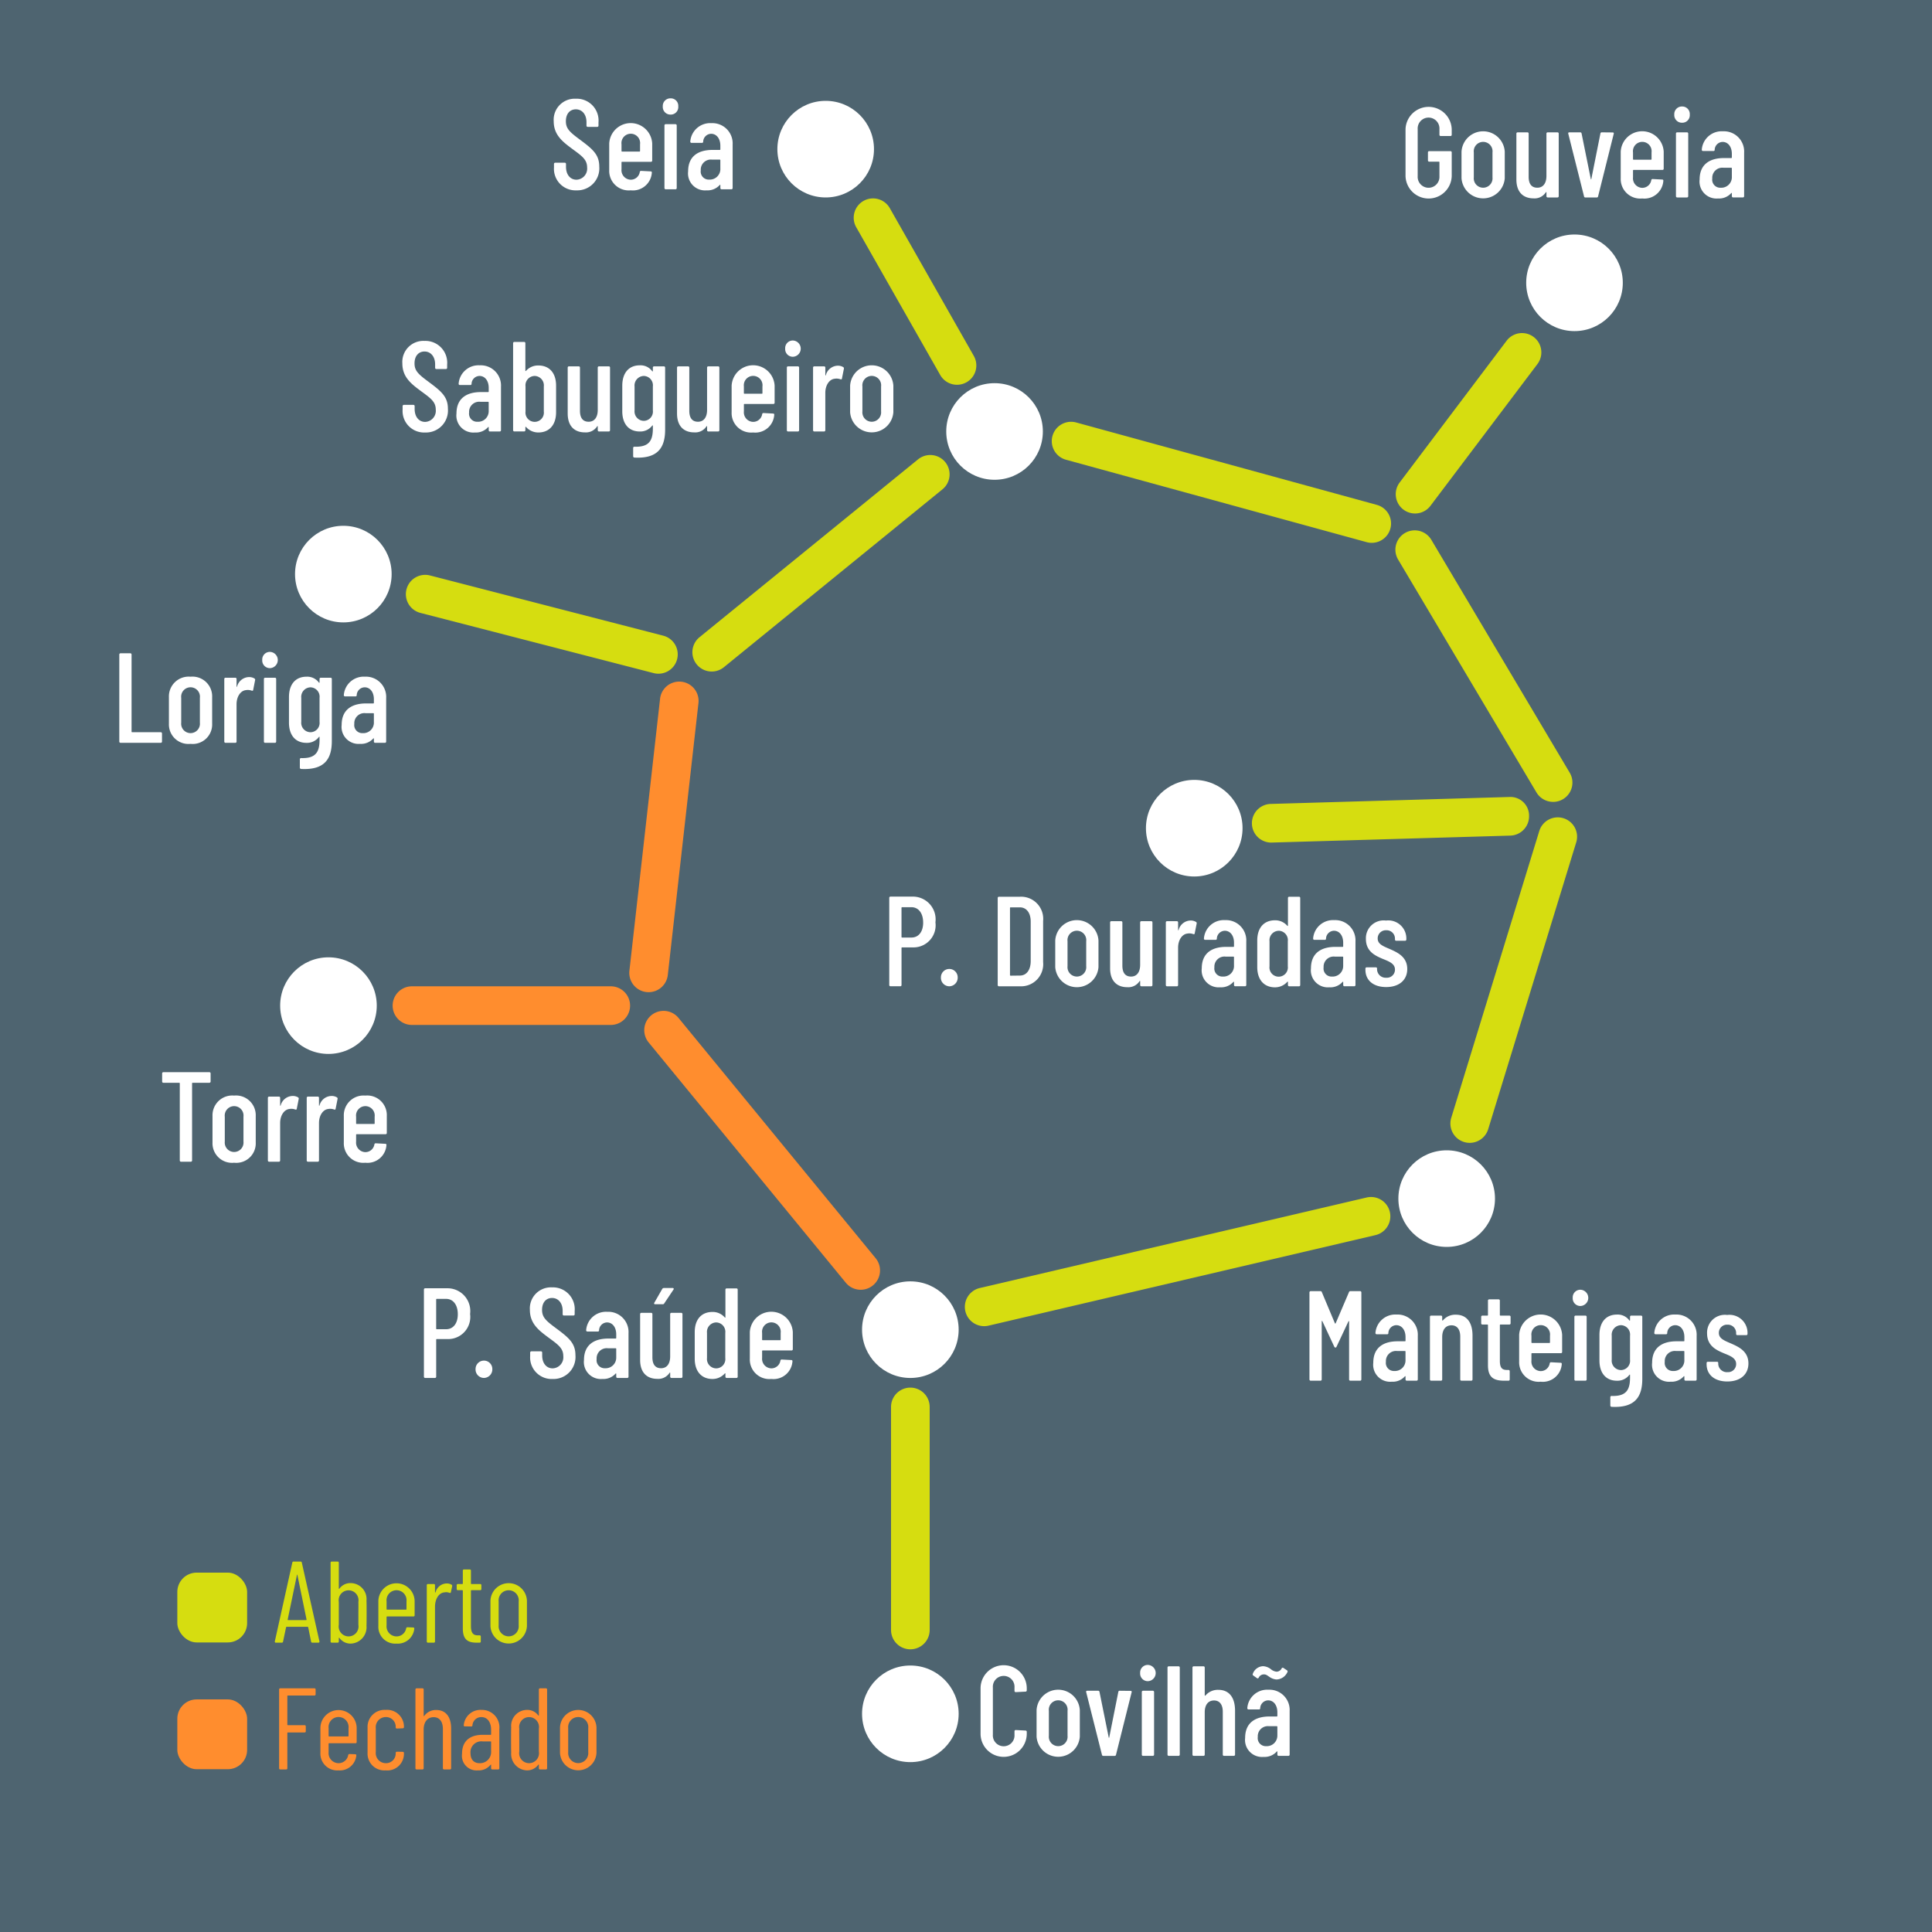 <svg xmlns="http://www.w3.org/2000/svg" xmlns:xlink="http://www.w3.org/1999/xlink" version="1.1" x="0px" y="0px" viewBox="0 0 100 100" enable-background="new 0 0 100 100" xml:space="preserve">
	<defs>
		<style>.cls-1{fill: #4e6470;
      }

      .cls-2 {
        fill: #ff8d2e;
      }

      .cls-3 {
        fill: #d6dd10;
      }

      .cls-4 { fill: #fff; } </style>
	</defs>
	<g id="Layer_1" data-name="Layer 1">
		<rect class="cls-1" width="100" height="100"/>
		<g>
			<path class="cls-2" d="M16.276,87.76h-1.379a.026.026,0,0,       0-.024.024V89.271a.026.026,0,0,0,.024.024h.87a.057.057,0,0,1,.06.06v.258a.057.057,       0,0,1-.06.06h-.87a.026.026,0,0,0-.024.024v1.829a.057.057,0,0,       1-.06.06h-.306a.057.057,0,0,1-.06-.06V87.448a.057.057,0,0,1,       .06-.06h1.769a.057.057,0,0,1,.06.06v.252A.057.057,0,0,1,16.276,87.76Z"/>
			<path class="cls-2" d="M18.4,90.23H17.033a.026.026,0,0,0-.024.024v.438a.519.519,0,0,0,       .51.57.504.504,0,0,0,.504-.42c.012-.036.03-.054.066-.054l.3.012a.054.054,       0,0,1,.054.066.856.856,0,0,1-.923.768.87.87,0,0,1-.936-.917V89.421a.939.939,0,0,1,       1.877,0v.75A.057.057,0,0,1,18.4,90.23Zm-1.391-.779V89.853a.026.026,0,0,0,       .024.024h.983A.026.026,0,0,0,18.04,89.853v-.402a.519.519,0,1,0-1.031,0Z"/>
			<path class="cls-2" d="M19.025,90.716V89.421a.88.88,0,0,1,.936-.917.871.871,0,0,1,.947.834V89.397a.057.057,       0,0,1-.06.06l-.306.012a.056.056,0,0,1-.06-.054v-.048a.501.501,0,0,       0-.521-.492.521.521,0,0,0-.51.576v1.235a.521.521,0,0,0,.51.576.501.501,0,0,0,       .521-.492v-.042a.057.057,0,0,1,.06-.06l.306.006a.057.057,0,0,1,.06.06v.066a.86.86,0,       0,1-.947.834A.87.87,0,0,1,19.025,90.716Z"/>
			<path class="cls-2" d="M23.35,       89.463v2.063a.057.057,0,0,1-.06.06h-.306a.057.057,0,0,       1-.06-.06V89.499c0-.39-.174-.618-.48-.618-.318,0-.516.246-.516.648v1.997a.057.057,       0,0,1-.06.06H21.563a.057.057,0,0,1-.06-.06V87.448a.057.057,0,0,1,       .06-.06h.306a.057.057,0,0,1,.06.06v1.361c0,.018.018.024.03.006a.74.74,0,0,       1,.624-.306C23.074,88.51,23.35,88.863,23.35,89.463Z"/>
			<path class="cls-2" d="M25.846,       89.505v2.021a.057.057,0,0,1-.06.06H25.48a.057.057,0,0,       1-.06-.06v-.174c0-.018-.012-.024-.03-.006a.786.786,0,0,1-.66.288.757.757,0,0,       1-.815-.857c0-.72.474-.983,1.067-.983H25.396a.026.026,0,0,0,       .024-.024v-.234c0-.396-.192-.66-.504-.66a.459.459,0,0,0-.462.426.061.061,0,0,       1-.066.06l-.33-.006a.05.05,0,0,1-.054-.06.87.87,0,0,1,.923-.792A.903.903,0,0,1,       25.846,89.505Zm-.426,1.158v-.504a.026.026,0,0,0-.024-.024h-.419a.56.56,0,0,       0-.624.605c0,.366.204.522.467.522A.575.575,0,0,0,25.42,90.663Z"/>
			<path class="cls-2" d="M27.952,87.388h.306a.057.057,0,0,1,.06.06v4.078a.057.057,0,0,       1-.06.06h-.306a.057.057,0,0,       1-.06-.06v-.174c0-.018-.012-.03-.03-.012a.706.706,0,0,1-.593.294.847.847,0,0,       1-.81-.917c-.006-.222-.006-.444-.006-.666s0-.426.006-.647a.827.827,0,0,1,       .81-.9.701.701,0,0,1,.593.288c.018.018.03.006.03-.012V87.448A.057.057,0,0,1,       27.952,87.388Zm-.06,3.274V89.475a.514.514,0,1,0-1.014,0c-.006.21,0,.438,0,.594v.594a.514.514,       0,1,0,1.014,0Z"/>
			<path class="cls-2" d="M28.985,90.716V89.421a.945.945,0,0,1,1.889,       0v1.295a.945.945,0,0,1-1.889,0Zm1.463-.024V89.451a.522.522,0,1,0-1.038,0v1.241a.521.521,0,       1,0,1.038,0Z"/>
		</g>
		<rect class="cls-2" x="9.178" y="87.961" width="3.613" height="3.613" rx="1"/>
		<g>
			<path class="cls-3" d="M16.102,84.97l-.15-.743c0-.012-.018-.024-.03-.024h-1.085c-.012,       0-.03.012-.03.024l-.156.743a.061.061,0,0,1-.066.054h-.306a.051.051,0,0,       1-.054-.066l.905-4.078a.061.061,0,0,1,.066-.054h.36a.06.06,0,0,1,.066.054l.912,       4.078a.051.051,0,0,1-.054.066h-.312A.06.06,0,0,1,16.102,       84.97Zm-1.193-1.115h.941c.012,0,       .018-.012.018-.024l-.474-2.309c-.006-.024-.018-.024-.024,0l-.48,2.309C14.891,83.843,       14.896,83.854,14.909,83.854Z"/>
			<path class="cls-3" d="M18.976,83.489c0,.222,0,       .444-.006.666a.847.847,0,0,1-.81.917.706.706,0,0,       1-.593-.294c-.018-.018-.03-.006-.03.012v.174a.057.057,0,0,       1-.06.06H17.171a.057.057,0,0,1-.06-.06V80.886a.057.057,0,0,1,       .06-.06h.306a.057.057,0,0,1,.06.06v1.331c0,.018.012.03.03.012a.701.701,0,0,       1,.593-.288.827.827,0,0,1,.81.9C18.976,83.063,18.976,83.267,18.976,       83.489Zm-.426.612v-.594c0-.156.006-.384,0-.594a.514.514,0,1,0-1.014,0v1.188a.514.514,0,1,0,       1.014,0Z"/>
			<path class="cls-3" d="M21.4,83.668H20.033a.026.026,0,0,       0-.024.024v.438a.519.519,0,0,0,.51.57.504.504,0,0,0,       .504-.42c.012-.036.03-.054.066-.054l.3.012a.054.054,0,0,1,.054.066.856.856,       0,0,1-.923.768.87.87,0,0,1-.936-.917V82.859a.939.939,0,0,1,1.877,0v.75A.057.057,0,0,       1,21.4,83.668Zm-1.391-.779V83.291a.026.026,0,0,0,.024.024h.983A.026.026,0,0,0,21.04,       83.291v-.402a.519.519,0,1,0-1.031,0Z"/>
			<path class="cls-3" d="M23.374,82.025a.069.069,0,0,1,       .03.078l-.066.306c-.006.042-.036.048-.078.036a.43.43,0,0,       0-.252-.024c-.288.018-.492.336-.492.744v1.799a.057.057,0,0,       1-.06.06h-.306a.057.057,0,0,1-.06-.06V82.049a.057.057,0,0,1,       .06-.06h.306a.057.057,0,0,1,.06.06v.36c0,.024.018.024.03.006a.603.603,0,0,       1,.569-.456A.477.477,0,0,1,23.374,82.025Z"/>
			<path class="cls-3" d="M24.856,       82.308h-.456a.025.025,0,0,0-.024.024v1.835c0,.384.138.486.39.479h.06a.057.057,0,0,       1,.06.06v.258a.057.057,0,0,1-.06.06h-.15c-.426,       0-.72-.126-.72-.731V82.332a.025.025,0,0,0-.024-.024h-.234a.057.057,0,0,       1-.06-.06v-.198a.057.057,0,0,1,.06-.06h.234a.026.026,0,0,0,       .024-.024V81.294a.057.057,0,0,1,.06-.06h.3a.057.057,0,0,1,       .06.06v.672a.026.026,0,0,0,.024.024H24.856a.057.057,0,0,1,.06.06v.198A.057.057,0,       0,1,24.856,82.308Z"/>
			<path class="cls-3" d="M25.385,84.154V82.859a.945.945,0,0,1,1.889,       0V84.154a.945.945,0,0,1-1.889,0Zm1.463-.024V82.889a.522.522,0,1,0-1.038,0v1.241a.521.521,       0,1,0,1.038,0Z"/>
		</g>
		<rect class="cls-3" x="9.178" y="81.399" width="3.613" height="3.613" rx="1"/>
	</g>
	<g id="Estrada02">
		<path class="cls-3" d="M36.838,34.758a1,1,0,0,       1-.632-1.775l11.313-9.207a1.0 1,0,0,1,1.263,1.551l-11.313,9.207A.994.994,0,0,1,36.838,       34.758Z"/>
	</g>
	<g id="Estrada01">
		<path class="cls-3" d="M34.081,34.871a1.01,1.01,0,0,       1-.25-.032L21.758,31.723a1,1,0,0,1,.5-1.937l12.072,3.117a1,1,0,0,1-.25,1.968Z"/>
	</g>
	<g id="Estrada13">
		<path class="cls-2" d="M33.573,51.355a.984.984,0,0,1-.113-.006 1.0 1,0,0,       1-.882-1.105l1.589-14.097a1.0 1,0,0,1,1.987.224L34.565,50.467A1,1,0,0,1,       33.573,51.355Z"/>
	</g>
	<g id="Estrada12">
		<path class="cls-2" d="M31.613,53.051h-10.29a1,1,0,0,1,       0-2h10.29a1,1,0,0,1,0,2Z"/>
	</g>
	<g id="Estrada11">
		<path class="cls-2" d="M44.55,66.758a.997.997,0,0,       1-.773-.366L33.574,53.957a1.0 1,0,1,1,1.546-1.269L45.323,65.124a1,1,0,0,1-.772,1.634Z"/>
	</g>
	<g id="Estrada10">
		<path class="cls-3" d="M47.12,85.368a1,1,0,0,1-1-1V72.823a1,1,0,0,1,2,       0V84.368A1,1,0,0,1,47.12,85.368Z"/>
	</g>
	<g id="Estrada09">
		<path class="cls-3" d="M50.941,68.642a1,       1,0,0,1-.227-1.974l20.039-4.689a1,1,0,0,1,.456,1.947l-20.039,4.689A.996.996,0,0,1,50.941,       68.642Z"/>
	</g>
	<g id="Estrada08">
		<path class="cls-3" d="M76.073,59.154a1.001,1.001,0,0,       1-.957-1.294l4.557-14.847a1,1,0,0,1,1.912.587L77.028,58.447A1.001,1.001,0,0,1,       76.073,59.154Z"/>
	</g>
	<g id="Estrada07">
		<path class="cls-3" d="M65.813,43.611a1,1,0,0,       1-.029-2l12.331-.359a.966.966,0,0,1,1.029.97,1,1,0,0,1-.97,1.029l-12.331.359Z"/>
	</g>
	<g id="Estrada06">
		<path class="cls-3" d="M80.388,41.505a1,1,0,0,1-.861-.489L72.366,       28.962a1,1,0,0,1,1.72-1.021l7.162,12.054a1.0 1,0,0,1-.859,1.511Z"/>
	</g>
	<g id="Estrada05">
		<path class="cls-3" d="M73.242,26.578a1,1,0,0,1-.797-1.602l5.536-7.338a1.0 1,       0,0,1,1.597,1.204L74.041,26.18A.999.999,0,0,1,73.242,26.578Z"/>
	</g>
	<g id="Estrada04">
		<path class="cls-3" d="M71,28.097a.993.993,0,0,1-.265-.036l-15.553-4.263a1.0 1,0,1,1,       .528-1.929l15.553,4.263a1,1,0,0,1-.264,1.965Z"/>
	</g>
	<g id="Estrada03">
		<path class="cls-3" d="M49.536,19.916a.999.999,0,0,1-.87-.506l-4.333-7.622a1.0 1,0,1,1,       1.738-.988l4.333,7.622a1,1,0,0,1-.868,1.494Z"/>
	</g>
	<g id="Sabugueiro">
		<circle class="cls-4" cx="51.478" cy="22.333" r="2.5"/>
		<g>
			<path class="cls-4" d="M20.839,       21.201V21.022a.063.063,0,0,1,.066-.066H21.396a.062.062,0,0,1,.066.066v.146c0,       .411.225.669.543.669a.573.573,0,0,0,       .55-.636c0-.404-.265-.589-.742-.94-.51-.377-.987-.729-.987-1.45a1.09,1.09,0,       0,1,1.146-1.166,1.13,1.13,0,0,1,1.172,1.225v.166a.063.063,0,0,1-.066.066h-.49a.063.063,       0,0,1-.066-.066v-.179c0-.397-.225-.663-.549-.663-.298,0-.517.219-.517.616,0,       .377.192.556.702.934.676.503,1.026.781,1.026,1.417a1.139,1.139,0,0,1-1.179,       1.225A1.114,1.114,0,0,1,20.839,21.201Z"/>
			<path class="cls-4" d="M25.931,       20.015V22.267a.063.063,0,0,1-.066.066h-.503a.062.062,0,0,       1-.066-.066v-.146c0-.02-.013-.033-.033-.013a.84.84,0,0,1-.682.278.879.879,0,0,       1-.954-.98c0-.821.569-1.112,1.258-1.112h.384a.028.028,0,0,0,       .027-.027v-.192c0-.371-.199-.616-.477-.616a.42.42,0,0,0-.411.404.059.059,0,0,       1-.066.066h-.537a.062.062,0,0,1-.066-.066,1.03,1.03,0,0,1,1.092-.954A1.048,1.048,0,       0,1,25.931,20.015Zm-.636,1.258v-.45a.028.028,0,0,0-.027-.026h-.404a.522.522,0,0,       0-.583.556.416.416,0,0,0,.437.477A.546.546,0,0,0,25.295,21.273Z"/>
			<path class="cls-4" d="M28.783,19.962v1.377c0,.629-.331,1.046-.92,1.046a.849.849,0,0,       1-.636-.285c-.02-.02-.033-.006-.033.013v.152a.062.062,0,0,       1-.066.066H26.624a.063.063,0,0,1-.066-.066V17.764a.063.063,0,0,1,       .066-.066h.503a.062.062,0,0,1,.066.066V19.188c0,.02.02.026.04,0a.829.829,0,0,1,       .629-.271C28.438,18.916,28.783,19.307,28.783,19.962Zm-1.112-.503a.485.485,0,0,       0-.47.543V21.3a.477.477,0,1,0,.947,0V20.002A.489.489,0,0,0,27.67,19.459Z"/>
			<path class="cls-4" d="M31.006,18.962h.503a.062.062,0,0,1,.066.066V22.267a.062.062,0,0,       1-.066.066h-.503a.063.063,0,0,       1-.066-.066v-.192c0-.026-.02-.026-.033-.006a.69.69,0,0,1-.636.311c-.497,       0-.887-.285-.887-.98V19.028a.062.062,0,0,1,.066-.066h.503a.062.062,0,0,1,       .066.066v2.232c0,.384.159.569.45.569.298,0,.47-.231.47-.609V19.028A.062.062,0,       0,1,31.006,18.962Z"/>
			<path class="cls-4" d="M33.858,18.962h.503a.063.063,0,0,1,       .066.066v3.206c0,.9-.345,1.516-1.589,1.45a.068.068,0,0,       1-.066-.073V23.188a.064.064,0,0,1,       .073-.066c.768.026.947-.338.947-.947v-.139c0-.02-.014-.027-.033-.007a.77.77,0,0,       1-.643.305c-.589,0-.907-.417-.907-1.046V19.962c0-.649.331-1.053.907-1.053a.747.747,0,       0,1,.643.305c.02.02.033.007.033-.013v-.172A.062.062,0,0,1,33.858,18.962Zm-.066,       2.285V20.002a.485.485,0,0,0-.47-.543.493.493,0,0,0-.477.543v1.245a.487.487,0,0,0,       .477.536A.479.479,0,0,0,33.792,21.247Z"/>
			<path class="cls-4" d="M36.665,       18.962H37.168a.062.062,0,0,1,.066.066V22.267a.062.062,0,0,1-.066.066h-.503a.063.063,0,       0,1-.066-.066v-.192c0-.026-.02-.026-.033-.006a.69.69,0,0,1-.636.311c-.497,       0-.887-.285-.887-.98V19.028a.062.062,0,0,1,.066-.066h.503a.062.062,0,0,1,       .066.066v2.232c0,.384.159.569.45.569.298,0,.47-.231.47-.609V19.028A.062.062,0,       0,1,36.665,18.962Z"/>
			<path class="cls-4" d="M40.027,20.909H38.53a.028.028,0,0,       0-.026.026v.358a.493.493,0,0,0,.477.543.472.472,0,0,0,.47-.404.065.065,0,0,1,       .073-.053l.49.026a.055.055,0,0,1,.06.066.981.981,0,0,1-1.092.914,1.009,1.009,0,0,       1-1.113-1.046V19.962a1.114,1.114,0,0,1,2.225,0v.88A.062.062,0,0,1,40.027,20.909ZM38.503,       20.002V20.353a.028.028,0,0,0,.026.026H39.437a.028.028,0,0,0,.027-.026V20.002a.484.484,0,1,       0-.96,0Z"/>
			<path class="cls-4" d="M40.641,18.042a.393.393,0,0,1,.404-.417.421.421,0,0,1,0,       .841A.395.395,0,0,1,40.641,18.042Zm.086,4.225V19.028a.062.062,0,0,1,       .066-.066h.503a.063.063,0,0,1,.066.066V22.267a.063.063,0,0,1-.066.066H40.793A.062.062,       0,0,1,40.727,22.267Z"/>
			<path class="cls-4" d="M43.646,19.002a.076.076,0,0,1,       .033.086l-.1.503c-.006.046-.033.053-.079.04a.576.576,0,0,       0-.305-.026c-.278.033-.477.345-.477.729V22.267a.062.062,0,0,       1-.066.066H42.15a.063.063,0,0,1-.066-.066V19.028a.062.062,0,0,1,       .066-.066h.503a.062.062,0,0,1,.066.066v.384c0,.026.02.033.026.006a.655.655,0,0,1,       .616-.49A.527.527,0,0,1,43.646,19.002Z"/>
			<path class="cls-4" d="M44.002,21.34V19.962a1.121,       1.121,0,0,1,2.238,0v1.377a1.122,1.122,0,0,1-2.238,0Zm1.603-.046V20.002a.487.487,0,1,0-.967,       0v1.292a.486.486,0,1,0,.967,0Z"/>
		</g>
	</g>
	<g id="Loriga">
		<circle class="cls-4" cx="17.771" cy="29.715" r="2.5"/>
		<g>
			<path class="cls-4" d="M6.175,38.383V33.88a.063.063,0,0,1,       .066-.066h.503a.063.063,0,0,1,.066.066v3.993a.028.028,0,0,0,.026.026h1.483a.063.063,       0,0,1,.066.066v.417a.063.063,0,0,1-.066.066H6.241A.063.063,0,0,1,6.175,38.383Z"/>
			<path class="cls-4" d="M8.743,37.457V36.079a1.024,1.024,0,0,1,1.119-1.053A1.02,1.02,0,0,1,10.981,       36.079v1.377a1.008,1.008,0,0,1-1.119,1.046A1.011,1.011,0,0,1,8.743,       37.457Zm1.603-.046V36.119a.487.487,0,1,0-.967,0v1.292a.486.486,0,1,0,.967,0Z"/>
			<path class="cls-4" d="M13.171,35.119a.076.076,0,0,1,.033.086L13.105,       35.708c-.006.046-.033.053-.079.04a.576.576,0,0,       0-.305-.026c-.278.033-.477.345-.477.729V38.383a.062.062,0,0,       1-.066.066H11.675a.063.063,0,0,1-.066-.066V35.145a.062.062,0,0,1,       .066-.066h.503a.062.062,0,0,1,.066.066v.384c0,.026.02.033.026.006a.655.655,0,0,1,       .616-.49A.527.527,0,0,1,13.171,35.119Z"/>
			<path class="cls-4" d="M13.574,34.159a.393.393,       0,0,1,.404-.417.421.421,0,0,1,0,.841A.395.395,0,0,1,13.574,34.159Zm.086,       4.225V35.145a.062.062,0,0,1,.066-.066h.503a.063.063,0,0,1,.066.066V38.383a.063.063,0,0,       1-.066.066h-.503A.062.062,0,0,1,13.66,38.383Z"/>
			<path class="cls-4" d="M16.606,       35.079h.503a.063.063,0,0,1,.066.066v3.206c0,.9-.345,1.516-1.589,1.45A.068.068,0,0,       1,15.52,39.728V39.304a.064.064,0,0,1,       .073-.066c.768.026.947-.338.947-.947v-.139c0-.02-.014-.027-.033-.007a.77.77,0,0,       1-.643.305c-.589,0-.907-.417-.907-1.046V36.079c0-.649.331-1.053.907-1.053a.747.747,0,       0,1,.643.305c.02.02.033.007.033-.013V35.145A.062.062,0,0,1,16.606,35.079ZM16.54,       37.364V36.119a.485.485,0,0,0-.47-.543.493.493,0,0,0-.477.543v1.245a.487.487,0,0,0,       .477.536A.479.479,0,0,0,16.54,37.364Z"/>
			<path class="cls-4" d="M19.988,       36.132V38.383a.063.063,0,0,1-.066.066h-.503a.062.062,0,0,       1-.066-.066v-.146c0-.02-.013-.033-.033-.013a.84.84,0,0,1-.682.278.879.879,0,0,       1-.954-.98c0-.821.569-1.112,1.258-1.112h.384a.028.028,0,0,0,       .026-.027v-.192c0-.371-.199-.616-.477-.616a.42.42,0,0,0-.411.404.059.059,0,0,       1-.066.066H17.862a.062.062,0,0,1-.066-.066,1.031,1.031,0,0,1,1.092-.954A1.048,1.048,0,0,       1,19.988,36.132Zm-.636,1.258v-.45a.028.028,0,0,0-.026-.026h-.404a.522.522,0,0,       0-.583.556.416.416,0,0,0,.437.477A.546.546,0,0,0,19.353,37.39Z"/>
		</g>
	</g>
	<g id="Torre">
		<circle class="cls-4" cx="17.001" cy="52.051" r="2.5"/>
		<g>
			<path class="cls-4" d="M10.901,       55.561v.417a.063.063,0,0,1-.066.066H9.968a.028.028,0,0,0-.026.026V60.064a.063.063,0,0,       1-.066.066H9.372a.062.062,0,0,1-.066-.066V56.071a.029.029,0,0,       0-.027-.026H8.458a.063.063,0,0,1-.066-.066v-.417a.063.063,0,0,1,       .066-.066h2.377A.063.063,0,0,1,10.901,55.561Z"/>
			<path class="cls-4" d="M10.999,       59.137V57.76a1.024,1.024,0,0,1,1.119-1.053,1.02,1.02,0,0,1,1.119,1.053v1.377a1.008,       1.008,0,0,1-1.119,1.046A1.012,1.012,0,0,1,10.999,59.137Zm1.603-.046v-1.292a.487.487,0,1,       0-.967,0v1.292a.486.486,0,1,0,.967,0Z"/>
			<path class="cls-4" d="M15.428,56.799a.076.076,0,0,1,       .033.086l-.1.503c-.006.046-.033.053-.079.04a.571.571,0,0,       0-.305-.027c-.278.033-.477.344-.477.729V60.064a.062.062,0,0,       1-.066.066h-.503a.063.063,0,0,1-.066-.066V56.826a.063.063,0,0,1,       .066-.066h.503a.062.062,0,0,1,.066.066V57.21c0,.026.02.033.027.007a.654.654,0,0,1,       .616-.49A.527.527,0,0,1,15.428,56.799Z"/>
			<path class="cls-4" d="M17.439,56.799a.076.076,0,0,       1,.033.086l-.1.503c-.006.046-.033.053-.079.04a.571.571,0,0,       0-.305-.027c-.278.033-.477.344-.477.729V60.064a.062.062,0,0,       1-.066.066h-.503a.063.063,0,0,1-.066-.066V56.826a.063.063,0,0,1,       .066-.066h.503a.062.062,0,0,1,.066.066V57.21c0,.026.02.033.027.007a.654.654,0,0,1,       .616-.49A.527.527,0,0,1,17.439,56.799Z"/>
			<path class="cls-4" d="M19.955,       58.707H18.458a.028.028,0,0,0-.026.026v.358a.493.493,0,0,0,.477.543.472.472,0,0,0,       .47-.404.065.065,0,0,1,.073-.053l.49.026a.055.055,0,0,1,.06.066.983.983,0,0,       1-1.093.914,1.01,1.01,0,0,1-1.113-1.046V57.76a1.022,1.022,0,0,1,1.113-1.053,1.015,       1.015,0,0,1,1.112,1.053v.88A.062.062,0,0,1,19.955,58.707Zm-1.523-.907v.351a.028.028,0,       0,0,.026.026h.908a.028.028,0,0,0,.026-.026v-.351a.484.484,0,1,0-.96,0Z"/>
		</g>
	</g>
	<g id="PSaude">
		<circle class="cls-4" cx="47.12" cy="68.823" r="2.5"/>
		<g>
			<path class="cls-4" d="M24.332,       68.012a1.145,1.145,0,0,1-1.106,1.298h-.622a.028.028,0,0,0-.027.026v1.92a.062.062,0,0,       1-.066.066h-.503a.063.063,0,0,1-.066-.066V66.747a.063.063,0,0,1,.066-.066h1.186A1.179,       1.179,0,0,1,24.332,68.012Zm-.636.013c0-.49-.245-.795-.603-.795h-.49a.028.028,0,0,       0-.027.027V68.773a.028.028,0,0,0,.027.027h.49C23.451,68.8,23.696,68.508,23.696,       68.025Z"/>
			<path class="cls-4" d="M24.615,70.859a.434.434,0,1,1,.868,0,.443.443,0,0,       1-.437.463A.438.438,0,0,1,24.615,70.859Z"/>
			<path class="cls-4" d="M27.441,       70.19v-.179a.063.063,0,0,1,.066-.066h.49a.062.062,0,0,1,.066.066v.146c0,       .411.225.669.543.669a.573.573,0,0,0,       .55-.636c0-.404-.265-.589-.742-.94-.51-.377-.987-.729-.987-1.45a1.09,1.09,0,0,       1,1.146-1.166,1.13,1.13,0,0,1,1.172,1.225v.166a.062.062,0,0,1-.066.066h-.49a.062.062,0,       0,1-.066-.066v-.179c0-.397-.225-.663-.549-.663-.298,0-.517.219-.517.616,0,       .377.192.556.702.934.676.503,1.026.781,1.026,1.417A1.139,1.139,0,0,1,28.606,71.376,       1.114,1.114,0,0,1,27.441,70.19Z"/>
			<path class="cls-4" d="M32.532,69.005v2.251a.063.063,0,0,       1-.066.066H31.962a.062.062,0,0,1-.066-.066v-.146c0-.02-.013-.033-.033-.013a.84.84,0,0,       1-.682.278.879.879,0,0,1-.954-.98c0-.821.569-1.112,1.258-1.112h.384a.028.028,0,0,0,       .027-.026v-.192c0-.371-.199-.616-.477-.616a.42.42,0,0,0-.411.404.059.059,0,0,       1-.066.066h-.537a.062.062,0,0,1-.066-.066,1.03,1.03,0,0,1,1.092-.954A1.048,1.048,0,       0,1,32.532,69.005Zm-.636,1.258V69.813a.029.029,0,0,0-.027-.027h-.404a.522.522,0,0,       0-.583.557.416.416,0,0,0,.437.477A.547.547,0,0,0,31.896,70.263Z"/>
			<path class="cls-4" d="M34.755,67.952h.503a.062.062,0,0,1,.066.066v3.238a.062.062,0,0,       1-.066.066h-.503a.063.063,0,0,1-.066-.066v-.192c0-.026-.02-.026-.033-.007a.689.689,       0,0,1-.636.312c-.497,0-.887-.285-.887-.98V68.018a.062.062,0,0,1,       .066-.066h.503a.062.062,0,0,1,.066.066V70.25c0,.384.159.569.45.569.298,0,       .47-.231.47-.609V68.018A.062.062,0,0,1,34.755,       67.952Zm.106-1.206-.483.722a.081.081,0,0,1-.08.04h-.384c-.053,       0-.073-.033-.046-.08l.411-.715a.1.1,0,0,1,.08-.046h.457C34.868,66.667,34.888,       66.707,34.861,66.747Z"/>
			<path class="cls-4" d="M37.614,66.687h.503a.063.063,0,0,1,       .066.066v4.503a.062.062,0,0,1-.066.066h-.503a.063.063,0,0,       1-.066-.066V71.104c0-.02-.013-.033-.033-.013a.849.849,0,0,1-.636.285c-.589,       0-.92-.417-.92-1.046V68.952c0-.656.344-1.046.92-1.046a.826.826,0,0,1,       .636.285c.02.02.033.007.033-.013V66.753A.063.063,0,0,1,37.614,66.687Zm-.543,       1.762a.49.49,0,0,0-.477.543v1.298a.484.484,0,0,0,.477.537.479.479,0,0,0,       .47-.537V68.992A.485.485,0,0,0,37.071,68.449Z"/>
			<path class="cls-4" d="M40.97,       69.899H39.473a.028.028,0,0,0-.026.026v.358a.493.493,0,0,0,.477.543.472.472,0,0,0,       .47-.404.065.065,0,0,1,.073-.053l.49.026a.055.055,0,0,1,.06.066.982.982,0,0,       1-1.092.914A1.01,1.01,0,0,1,38.811,70.33V68.952a1.114,1.114,0,0,1,2.225,       0v.88A.062.062,0,0,1,40.97,69.899Zm-1.523-.907v.351a.028.028,0,0,0,       .026.026h.907a.028.028,0,0,0,.027-.026V68.992a.484.484,0,1,0-.96,0Z"/>
		</g>
	</g>
	<g id="Covilha">
		<circle class="cls-4" cx="47.12" cy="88.707" r="2.5"/>
		<g>
			<path class="cls-4" d="M50.754,       89.738V87.387a1.195,1.195,0,0,1,2.391,0v.106a.063.063,0,0,       1-.066.066l-.503.026a.063.063,0,0,1-.066-.066v-.172a.561.561,0,1,0-1.119,       0v2.437a.561.561,0,1,0,1.119,0V89.612a.063.063,0,0,1,.066-.066l.503.027a.062.062,0,0,1,       .066.066v.1a1.195,1.195,0,1,1-2.391,0Z"/>
			<path class="cls-4" d="M53.653,       89.891V88.513a1.121,1.121,0,0,1,2.238,0v1.377a1.122,1.122,0,0,1-2.238,       0Zm1.603-.046V88.553a.487.487,0,1,0-.967,0v1.292a.486.486,0,1,0,.967,0Z"/>
			<path class="cls-4" d="M57.036,90.824l-.815-3.238c-.013-.046.007-.073.053-.073h.563a.067.067,0,0,1,       .073.06l.477,2.357c.007.026.02.026.027,0l.47-2.357a.066.066,0,0,1,       .073-.06l.563.006a.051.051,0,0,1,.053.073l-.808,3.232a.066.066,0,0,       1-.073.06H57.108A.066.066,0,0,1,57.036,90.824Z"/>
			<path class="cls-4" d="M59.014,       86.593a.393.393,0,0,1,.404-.417.421.421,0,0,1,0,.841A.395.395,0,0,1,59.014,86.593Zm.086,       4.225V87.579a.062.062,0,0,1,.066-.066h.503a.063.063,0,0,1,.066.066v3.238a.063.063,0,0,       1-.066.066H59.166A.062.062,0,0,1,59.1,90.817Z"/>
			<path class="cls-4" d="M60.43,       90.817V86.314a.063.063,0,0,1,.066-.066h.503a.063.063,0,0,1,.066.066v4.503a.063.063,0,       0,1-.066.066h-.503A.063.063,0,0,1,60.43,90.817Z"/>
			<path class="cls-4" d="M63.926,       88.546v2.271a.063.063,0,0,1-.066.066h-.503a.062.062,0,0,       1-.066-.066V88.599c0-.371-.166-.583-.451-.583-.305,       0-.483.226-.483.609v2.192a.062.062,0,0,1-.066.066h-.503a.063.063,0,0,       1-.066-.066V86.314a.063.063,0,0,1,.066-.066h.503a.062.062,0,0,1,.066.066v1.437c0,       .02.02.026.04.006a.833.833,0,0,1,.668-.291C63.622,87.467,63.926,87.864,63.926,88.546Z"/>
			<path class="cls-4" d="M66.752,88.566v2.251a.063.063,0,0,1-.066.066h-.503a.062.062,0,0,       1-.066-.066v-.145c0-.02-.013-.033-.033-.013a.84.84,0,0,1-.682.278.879.879,0,0,       1-.954-.98c0-.821.569-1.112,1.258-1.112h.384a.028.028,0,0,0,       .026-.027v-.192c0-.371-.199-.616-.477-.616a.42.42,0,0,0-.411.404.059.059,0,0,       1-.066.066H64.626a.062.062,0,0,1-.066-.066A1.031,1.031,0,0,1,65.652,87.46,1.048,1.048,0,       0,1,66.752,88.566ZM65.149,86.837a.057.057,0,0,1-.093.02l-.186-.132a.067.067,0,0,       1-.026-.086.586.586,0,0,1,.536-.397.717.717,0,0,1,.397.152.537.537,0,0,0,       .291.132.295.295,0,0,0,.271-.172.061.061,0,0,1,.093-.02l.179.119a.067.067,0,0,1,       .026.093.642.642,0,0,1-.569.384.722.722,0,0,       1-.358-.132c-.112-.073-.172-.132-.285-.132A.296.296,0,0,0,65.149,86.837Zm.967,       2.987V89.374a.028.028,0,0,0-.026-.026h-.404a.522.522,0,0,0-.583.556.416.416,0,0,0,       .437.477A.546.546,0,0,0,66.116,89.824Z"/>
		</g>
	</g>
	<g id="Manteigas">
		<circle class="cls-4" cx="74.88" cy="62.04" r="2.5"/>
		<g>
			<path class="cls-4" d="M67.777,71.399V66.896a.063.063,0,0,1,       .066-.066h.503a.069.069,0,0,1,.073.053l.675,1.609a.021.021,0,0,0,.04,       0l.688-1.609a.07.07,0,0,1,.073-.053h.503a.063.063,0,0,1,.066.066v4.503a.063.063,       0,0,1-.066.066h-.503a.062.062,0,0,1-.066-.066V68.399c0-.027-.02-.027-.033-.007l-.616,       1.311c-.014.033-.033.046-.053.046a.07.07,0,0,       1-.066-.046l-.616-1.318c-.013-.02-.033-.02-.033.007v3.006a.062.062,0,0,       1-.066.066h-.503A.063.063,0,0,1,67.777,71.399Z"/>
			<path class="cls-4" d="M73.385,       69.147v2.251a.063.063,0,0,1-.066.066h-.503a.062.062,0,0,       1-.066-.066v-.146c0-.02-.013-.033-.033-.013a.84.84,0,0,1-.682.278.879.879,0,0,       1-.954-.98c0-.821.569-1.112,1.258-1.112h.384a.028.028,0,0,0,       .027-.026V69.207c0-.371-.199-.616-.477-.616a.42.42,0,0,0-.411.404.059.059,0,0,       1-.066.066h-.537a.062.062,0,0,1-.066-.066,1.03,1.03,0,0,1,1.092-.954A1.048,1.048,0,0,1,       73.385,69.147Zm-.636,1.258v-.45a.029.029,0,0,0-.027-.027h-.404a.522.522,0,0,       0-.583.557.416.416,0,0,0,.437.477A.547.547,0,0,0,72.749,70.406Z"/>
			<path class="cls-4" d="M76.217,69.127v2.271a.063.063,0,0,1-.066.066h-.503a.062.062,0,0,       1-.066-.066V69.181c0-.371-.166-.583-.451-.583-.305,0-.483.226-.483.609v2.192a.062.062,0,       0,1-.066.066h-.503a.063.063,0,0,1-.066-.066V68.161a.063.063,0,0,1,       .066-.066h.503a.062.062,0,0,1,.066.066V68.333c0,.02.02.026.04.007a.831.831,0,0,1,       .668-.291C75.913,68.048,76.217,68.445,76.217,69.127Z"/>
			<path class="cls-4" d="M78.123,       68.558h-.464a.028.028,0,0,0-.026.026v1.861c0,.371.132.47.384.464h.06a.062.062,0,       0,1,.066.066v.424a.062.062,0,0,1-.066.066h-.206c-.51,       0-.854-.132-.854-.794V68.584a.028.028,0,0,0-.027-.026h-.258a.062.062,0,0,       1-.066-.066v-.331a.062.062,0,0,1,.066-.066h.258a.028.028,0,0,0,       .027-.027v-.748a.063.063,0,0,1,.066-.066h.483a.063.063,0,0,1,.066.066v.748a.028.028,0,0,       0,.026.027h.464a.062.062,0,0,1,.066.066v.331A.062.062,0,0,1,78.123,68.558Z"/>
			<path class="cls-4" d="M80.79,70.041H79.293a.028.028,0,0,0-.026.026v.358a.493.493,0,0,0,       .477.543.472.472,0,0,0,.47-.404.065.065,0,0,1,.073-.053l.49.026a.055.055,0,0,1,       .06.066.983.983,0,0,1-1.093.914,1.01,1.01,0,0,1-1.113-1.046V69.095a1.114,1.114,0,0,       1,2.225,0v.88A.062.062,0,0,1,80.79,70.041Zm-1.523-.907v.351a.028.028,0,0,0,       .026.026h.908a.028.028,0,0,0,.026-.026v-.351a.484.484,0,1,0-.96,0Z"/>
			<path class="cls-4" d="M81.404,67.174a.393.393,0,0,1,.404-.417.421.421,0,0,1,0,.841A.395.395,0,0,1,       81.404,67.174Zm.086,4.225V68.161a.062.062,0,0,1,.066-.066h.503a.063.063,0,0,1,       .066.066v3.238a.063.063,0,0,1-.066.066h-.503A.062.062,0,0,1,81.49,71.399Z"/>
			<path class="cls-4" d="M84.436,68.095h.503a.063.063,0,0,1,.066.066v3.206c0,.9-.345,       1.516-1.589,1.45a.068.068,0,0,1-.066-.073v-.424a.064.064,0,0,1,       .073-.066c.768.026.947-.338.947-.947v-.139c0-.02-.013-.027-.033-.007a.77.77,0,0,       1-.643.305c-.589,0-.907-.417-.907-1.046V69.095c0-.649.331-1.053.907-1.053a.747.747,       0,0,1,.643.305c.02.02.033.007.033-.013v-.172A.062.062,0,0,1,84.436,68.095Zm-.066,       2.285V69.134a.485.485,0,0,0-.47-.543.493.493,0,0,0-.477.543v1.245a.487.487,0,0,0,       .477.536A.479.479,0,0,0,84.37,70.379Z"/>
			<path class="cls-4" d="M87.818,       69.147v2.251a.063.063,0,0,1-.066.066h-.503a.062.062,0,0,       1-.066-.066v-.146c0-.02-.013-.033-.033-.013a.84.84,0,0,1-.682.278.879.879,0,0,       1-.954-.98c0-.821.569-1.112,1.258-1.112h.384a.028.028,0,0,0,       .027-.026V69.207c0-.371-.199-.616-.477-.616a.42.42,0,0,0-.411.404.059.059,0,0,       1-.066.066h-.537a.062.062,0,0,1-.066-.066,1.03,1.03,0,0,1,1.092-.954A1.048,1.048,0,0,1,       87.818,69.147Zm-.636,1.258v-.45a.029.029,0,0,0-.027-.027h-.404a.522.522,0,0,       0-.583.557.416.416,0,0,0,.437.477A.547.547,0,0,0,87.183,70.406Z"/>
			<path class="cls-4" d="M88.333,70.611v-.06a.062.062,0,0,1,.066-.066h.47c.04,0,       .066.02.066.053v.06a.447.447,0,0,0,.483.424.416.416,0,0,0,       .444-.424c0-.311-.318-.424-.643-.556-.351-.152-.861-.364-.861-1.026a.922.922,0,0,1,       1.04-.954.935.935,0,0,1,1.053.96v.02a.063.063,0,0,1-.066.066h-.457a.061.061,0,0,       1-.066-.06v-.053a.43.43,0,0,0-.451-.43.42.42,0,0,0-.443.43c0,       .291.291.397.629.543.371.166.901.391.901,1.033,0,.569-.417.934-1.093.934C88.744,       71.505,88.333,71.154,88.333,70.611Z"/>
		</g>
	</g>
	<g id="PDouradas">
		<circle class="cls-4" cx="61.814" cy="42.867" r="2.5"/>
		<g>
			<path class="cls-4" d="M48.418,47.739a1.145,1.145,0,0,1-1.106,       1.298h-.622a.028.028,0,0,0-.027.026v1.92a.062.062,0,0,1-.066.066h-.503a.063.063,0,0,       1-.066-.066V46.474a.063.063,0,0,1,.066-.066h1.186A1.179,1.179,0,0,1,48.418,       47.739Zm-.636.013c0-.49-.245-.795-.603-.795h-.49a.029.029,0,0,       0-.027.027v1.516a.028.028,0,0,0,.027.027h.49C47.538,48.527,47.783,48.236,47.783,       47.752Z"/>
			<path class="cls-4" d="M48.702,50.587a.434.434,0,1,1,.868,0,.443.443,0,0,       1-.437.463A.438.438,0,0,1,48.702,50.587Z"/>
			<path class="cls-4" d="M51.641,       50.984V46.481a.063.063,0,0,1,.066-.066H52.793a1.145,1.145,0,0,1,1.199,1.252v2.132A1.145,       1.145,0,0,1,52.793,51.05H51.707A.063.063,0,0,1,51.641,50.984Zm.662-.483.483-.006c.338,0,       .556-.278.563-.729V47.699c0-.45-.219-.735-.563-.735h-.483a.028.028,0,0,       0-.026.026v3.483A.028.028,0,0,0,52.303,50.5Z"/>
			<path class="cls-4" d="M54.619,       50.057V48.68a1.121,1.121,0,0,1,2.238,0v1.377a1.122,1.122,0,0,1-2.238,       0Zm1.603-.046v-1.292a.487.487,0,1,0-.967,0v1.292a.486.486,0,1,0,.967,0Z"/>
			<path class="cls-4" d="M59.081,47.68H59.584a.062.062,0,0,1,.066.066v3.238a.062.062,0,0,       1-.066.066h-.503a.063.063,0,0,1-.066-.066V50.792c0-.026-.02-.026-.033-.006a.69.69,0,0,       1-.636.311c-.497,0-.887-.285-.887-.98V47.746a.062.062,0,0,1,.066-.066h.503a.062.062,0,0,1,       .066.066v2.232c0,.384.159.569.45.569.298,0,.47-.231.47-.609V47.746A.062.062,       0,0,1,59.081,47.68Z"/>
			<path class="cls-4" d="M61.906,47.719a.076.076,0,0,1,       .033.086l-.1.503c-.006.046-.033.053-.079.04a.576.576,0,0,       0-.305-.026c-.278.033-.477.345-.477.729v1.934a.062.062,0,0,1-.066.066h-.503a.063.063,0,       0,1-.066-.066V47.746a.063.063,0,0,1,.066-.066h.503a.062.062,0,0,1,.066.066v.384c0,       .026.02.033.027.006a.654.654,0,0,1,.616-.49A.527.527,0,0,1,61.906,47.719Z"/>
			<path class="cls-4" d="M64.507,48.732v2.251a.063.063,0,0,1-.066.066H63.938a.062.062,0,0,       1-.066-.066v-.146c0-.02-.013-.033-.033-.013a.84.84,0,0,1-.682.278.879.879,0,0,       1-.954-.98c0-.821.569-1.112,1.258-1.112h.384a.028.028,0,0,0,       .027-.027V48.792c0-.371-.199-.616-.477-.616a.42.42,0,0,0-.411.404.059.059,0,0,       1-.066.066h-.537a.062.062,0,0,1-.066-.066,1.03,1.03,0,0,1,1.092-.954A1.048,1.048,0,0,1,       64.507,48.732Zm-.636,1.258v-.45a.028.028,0,0,0-.027-.026h-.404a.522.522,0,0,       0-.583.556.416.416,0,0,0,.437.477A.546.546,0,0,0,63.872,49.991Z"/>
			<path class="cls-4" d="M66.73,46.415h.503a.062.062,0,0,1,.066.066v4.503a.062.062,0,0,       1-.066.066h-.503a.063.063,0,0,1-.066-.066v-.152c0-.02-.013-.033-.033-.013a.849.849,       0,0,1-.636.285c-.589,0-.92-.417-.92-1.046V48.68c0-.656.344-1.046.92-1.046a.826       .826,0,0,1,.636.285c.02.02.033.006.033-.013V46.481A.063.063,0,0,1,66.73,46.415Zm-.543,       1.762a.489.489,0,0,0-.477.543v1.298a.477.477,0,1,0,.947,0V48.719A.485.485,0,0,0,66.188,       48.176Z"/>
			<path class="cls-4" d="M70.159,48.732v2.251a.063.063,0,0,       1-.066.066h-.503a.062.062,0,0,1-.066-.066v-.146c0-.02-.013-.033-.033-.013a.84.84,0,0,       1-.682.278.879.879,0,0,1-.954-.98c0-.821.569-1.112,1.258-1.112h.384a.028.028,0,0,0,       .026-.027V48.792c0-.371-.199-.616-.477-.616a.42.42,0,0,0-.411.404.059.059,0,0,       1-.066.066H68.033a.062.062,0,0,1-.066-.066,1.031,1.031,0,0,1,1.092-.954A1.048,1.048,0,0,1,       70.159,48.732Zm-.636,1.258v-.45a.028.028,0,0,0-.026-.026h-.404a.522.522,0,0,       0-.583.556.416.416,0,0,0,.437.477A.546.546,0,0,0,69.523,49.991Z"/>
			<path class="cls-4" d="M70.674,50.196v-.06a.062.062,0,0,1,.066-.066H71.21c.04,0,       .066.02.066.053v.06a.447.447,0,0,0,.483.424.416.416,0,0,0,       .444-.424c0-.311-.318-.424-.643-.556-.351-.152-.861-.364-.861-1.026a.922.922,0,0,1,       1.04-.954.935.935,0,0,1,1.053.96v.02a.063.063,0,0,1-.066.066h-.457a.061.061,0,0,       1-.066-.06v-.053a.43.43,0,0,0-.451-.43.42.42,0,0,0-.443.43c0,       .291.291.397.629.543.371.166.901.391.901,1.033,0,.569-.417.934-1.093.934C71.084,       51.09,70.674,50.739,70.674,50.196Z"/>
		</g>
	</g>
	<g id="Gouveia">
		<circle class="cls-4" cx="81.496" cy="14.638" r="2.5"/>
		<g>
			<path class="cls-4" d="M72.75,9.114V6.69a1.196,1.196,0,0,1,       2.391.007V6.975a.063.063,0,0,1-.066.066H74.571a.063.063,0,0,1-.066-.066v-.291a.564.564,       0,1,0-1.126,0v2.437a.564.564,0,1,0,1.126,0V8.393a.028.028,0,0,0-.026-.026h-.503a.063.063,0,0,       1-.066-.066V7.889a.063.063,0,0,1,.066-.066h1.099a.063.063,0,0,1,.066.066v1.225a1.196,       1.196,0,0,1-2.391,0Z"/>
			<path class="cls-4" d="M75.648,9.227V7.85a1.121,1.121,0,0,1,2.238,       0V9.227a1.122,1.122,0,0,1-2.238,0ZM77.251,9.181V7.889a.487.487,0,1,0-.967,0v1.292a.486.486,0,       1,0,.967,0Z"/>
			<path class="cls-4" d="M80.11,6.85h.503a.062.062,0,0,1,       .066.066v3.238a.062.062,0,0,1-.066.066h-.503a.063.063,0,0,       1-.066-.066v-.192c0-.026-.02-.026-.033-.007a.689.689,0,0,1-.636.312c-.497,       0-.887-.285-.887-.98V6.916a.062.062,0,0,1,.066-.066h.503a.062.062,0,0,1,       .066.066V9.147c0,.384.159.569.45.569.298,0,.47-.231.47-.609V6.916A.062.062,0,       0,1,80.11,6.85Z"/>
			<path class="cls-4" d="M81.989,       10.161l-.815-3.238c-.013-.046.007-.073.053-.073h.563a.067.067,0,0,1,.073.06l.477,       2.357c.007.026.02.026.027,0l.47-2.357a.066.066,0,0,1,.073-.06l.563.006a.051.051,       0,0,1,.053.073l-.808,3.232a.066.066,0,0,1-.073.06H82.062A.066.066,0,0,1,81.989,       10.161Z"/>
			<path class="cls-4" d="M86.047,8.796H84.55a.028.028,0,0,       0-.026.026v.358a.493.493,0,0,0,.477.543.472.472,0,0,0,.47-.404A.065.065,0,0,1,85.544,       9.267l.49.026a.055.055,0,0,1,.06.066.983.983,0,0,1-1.093.914,1.01,1.01,0,0,       1-1.113-1.046V7.85a1.114,1.114,0,0,1,2.225,0V8.73A.062.062,0,0,1,86.047,       8.796Zm-1.523-.907v.351a.028.028,0,0,0,.026.026H85.458a.028.028,0,0,0,       .026-.026V7.889a.484.484,0,1,0-.96,0Z"/>
			<path class="cls-4" d="M86.661,5.929a.393.393,0,       0,1,.404-.417.388.388,0,0,1,.397.417.389.389,0,0,1-.397.424A.395.395,0,0,1,86.661,       5.929Zm.086,4.225V6.916a.062.062,0,0,1,.066-.066h.503a.063.063,0,0,1,       .066.066v3.238a.063.063,0,0,1-.066.066h-.503A.062.062,0,0,1,86.748,10.154Z"/>
			<path class="cls-4" d="M90.276,7.902v2.251a.063.063,0,0,1-.066.066h-.503a.062.062,0,0,       1-.066-.066V10.008c0-.02-.013-.033-.033-.013a.84.84,0,0,1-.682.278.879.879,0,0,       1-.954-.98c0-.821.569-1.112,1.258-1.112h.384a.028.028,0,0,0,       .026-.026V7.962c0-.371-.199-.616-.477-.616a.42.42,0,0,0-.411.404.059.059,0,0,       1-.066.066h-.537A.062.062,0,0,1,88.084,7.75a1.031,1.031,0,0,1,1.092-.954A1.048,1.048,0,       0,1,90.276,7.902Zm-.636,1.258V8.71a.029.029,0,0,0-.026-.027H89.21a.522.522,0,0,       0-.583.557.416.416,0,0,0,.437.477A.547.547,0,0,0,89.641,9.161Z"/>
		</g>
	</g>
	<g id="Seia">
		<circle class="cls-4" cx="42.737" cy="7.72" r="2.5"/>
		<g>
			<path class="cls-4" d="M28.674,       8.666V8.488a.063.063,0,0,1,.066-.066h.49a.062.062,0,0,1,.066.066V8.633c0,       .411.225.669.543.669a.573.573,0,0,0,       .55-.636c0-.404-.265-.589-.742-.94-.51-.377-.987-.729-.987-1.45a1.09,1.09,0,       0,1,1.146-1.166,1.13,1.13,0,0,1,1.172,1.225V6.501a.062.062,0,0,       1-.066.066h-.49A.062.062,0,0,1,30.356,6.501V6.322c0-.397-.225-.663-.55-.663-.298,       0-.516.219-.516.616,0,.377.192.556.702.934.676.503,1.026.781,1.026,1.417a1.139,       1.139,0,0,1-1.179,1.226A1.114,1.114,0,0,1,28.674,8.666Z"/>
			<path class="cls-4" d="M33.692,       8.375H32.195a.028.028,0,0,0-.026.026v.358a.493.493,0,0,0,.477.543.472.472,0,0,0,       .47-.404.065.065,0,0,1,.073-.053l.49.026a.055.055,0,0,1,.06.066.983.983,0,0,       1-1.093.914,1.01,1.01,0,0,1-1.113-1.046V7.428a1.114,1.114,0,0,1,2.225,       0v.88A.062.062,0,0,1,33.692,8.375ZM32.169,7.468v.351a.028.028,0,0,0,       .026.026H33.103a.028.028,0,0,0,.026-.026V7.468a.484.484,0,1,0-.96,0Z"/>
			<path class="cls-4" d="M34.306,5.507a.393.393,0,0,1,.404-.417.388.388,0,0,1,.397.417.389.389,0,0,       1-.397.424A.395.395,0,0,1,34.306,5.507Zm.086,4.225V6.494a.062.062,0,0,1,       .066-.066h.503a.063.063,0,0,1,.066.066V9.732a.063.063,0,0,       1-.066.066H34.459A.062.062,0,0,1,34.393,9.732Z"/>
			<path class="cls-4" d="M37.921,       7.481V9.732a.063.063,0,0,1-.066.066h-.503a.062.062,0,0,       1-.066-.066V9.587c0-.02-.013-.033-.033-.013a.84.84,0,0,1-.682.278.879.879,0,0,       1-.954-.98c0-.821.569-1.112,1.258-1.112h.384a.028.028,0,0,0,       .026-.026V7.541c0-.371-.199-.616-.477-.616a.42.42,0,0,0-.411.404A.059.059,0,0,1,       36.332,7.395h-.537a.062.062,0,0,1-.066-.066A1.031,1.031,0,0,1,36.822,6.375,1.048,1.048,0,0,1,       37.921,7.481Zm-.636,1.258v-.45a.029.029,0,0,0-.026-.027H36.855a.522.522,0,0,       0-.583.557.416.416,0,0,0,.437.477A.547.547,0,0,0,37.286,8.739Z"/>
		</g>
	</g>
</svg>
